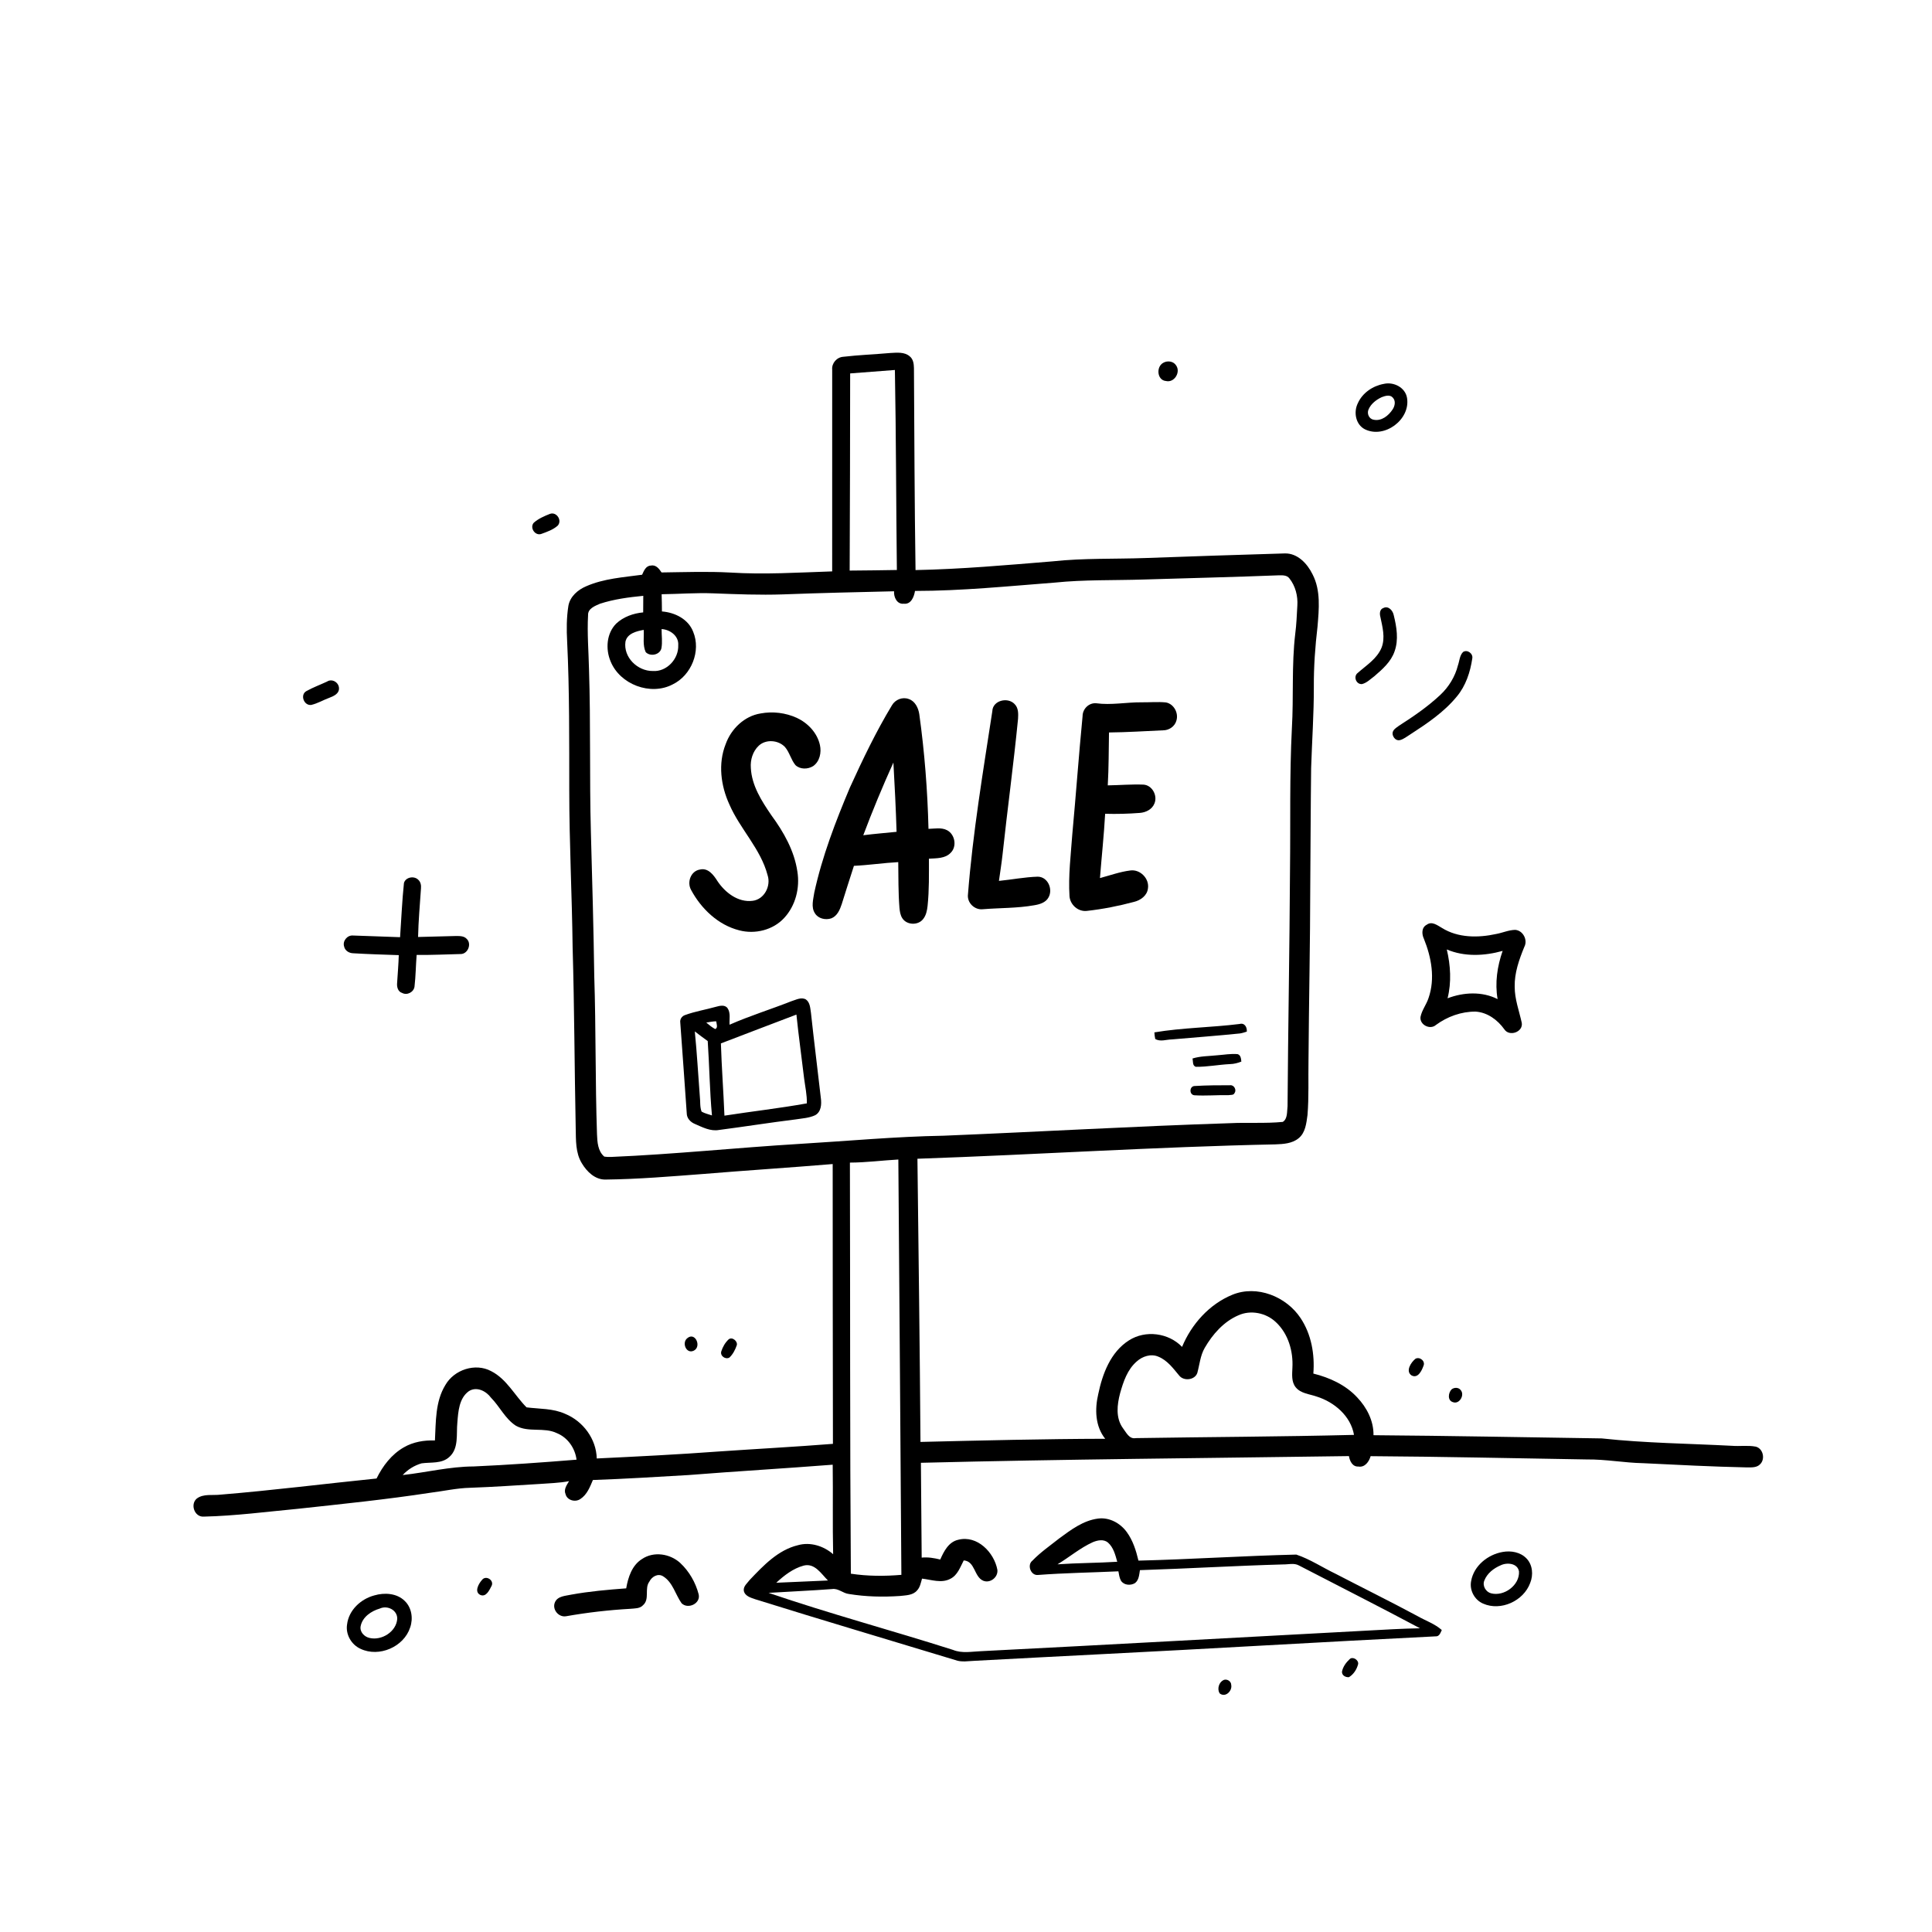 <svg xmlns="http://www.w3.org/2000/svg" viewBox="0 0 1024 1024" version="1.1">
<g id="Parent-Group"><g id="Group-rgba(0,0,0,0)" fill="rgba(0,0,0,0)">
<path fill="rgba(0,0,0,0)" opacity="1.00" d=" M 0.00 0.00 L 1024.00 0.00 L 1024.00 1024.00 L 0.00 1024.00 L 0.00 0.00 M 446.96 189.10 C 443.51 189.32 440.73 192.52 441.08 195.98 C 441.11 231.60 441.11 267.22 441.07 302.85 C 423.07 303.45 405.03 304.60 387.02 303.46 C 374.90 302.80 362.77 303.26 350.64 303.41 C 349.37 301.49 347.66 299.19 345.00 299.77 C 342.31 299.82 341.26 302.58 340.33 304.62 C 330.37 305.98 320.06 306.63 310.74 310.71 C 306.30 312.58 302.15 316.13 301.26 321.09 C 300.27 327.33 300.25 333.69 300.60 339.99 C 301.87 366.32 301.68 392.68 301.72 419.03 C 301.72 446.71 303.17 474.36 303.50 502.03 C 304.43 534.01 304.49 566.01 305.14 598.00 C 305.29 604.26 304.97 611.00 308.38 616.55 C 311.03 621.02 315.45 625.35 321.03 625.19 C 338.33 624.99 355.58 623.53 372.82 622.22 C 395.65 620.33 418.51 618.88 441.34 616.97 C 441.38 666.41 441.35 715.84 441.47 765.27 C 421.30 766.86 401.09 767.93 380.91 769.32 C 359.39 770.92 337.84 771.98 316.29 773.02 C 316.05 762.68 309.06 753.28 299.61 749.39 C 293.14 746.43 285.94 746.81 279.09 745.93 C 272.79 739.62 268.58 730.93 260.33 726.74 C 251.95 722.22 240.71 725.96 236.06 734.08 C 230.65 742.88 231.06 753.55 230.52 763.48 C 224.84 763.27 219.00 764.23 214.04 767.12 C 207.54 770.83 202.84 777.00 199.58 783.64 C 172.05 786.43 144.59 789.92 117.00 792.18 C 112.81 792.72 107.93 791.56 104.32 794.25 C 100.68 797.28 103.07 804.14 107.95 803.84 C 124.72 803.45 141.41 801.25 158.10 799.67 C 181.44 797.13 204.80 794.76 228.01 791.20 C 235.03 790.34 241.97 788.74 249.06 788.56 C 261.40 788.13 273.71 787.27 286.04 786.53 C 291.23 786.13 296.47 786.03 301.61 785.05 C 300.40 787.09 298.66 789.44 299.76 791.93 C 300.57 795.22 304.93 796.36 307.58 794.52 C 311.12 792.25 312.69 788.14 314.25 784.43 C 331.19 783.85 348.11 782.78 365.04 781.80 C 390.46 779.78 415.92 778.31 441.35 776.32 C 441.57 792.13 441.23 807.95 441.58 823.76 C 436.57 819.39 429.46 817.14 422.95 818.98 C 412.39 821.51 404.64 829.75 397.42 837.33 C 396.14 839.06 393.91 840.71 394.23 843.11 C 394.77 845.98 397.93 846.80 400.30 847.64 C 435.52 858.65 470.91 869.10 506.21 879.83 C 509.68 881.16 513.37 880.35 516.96 880.24 C 538.27 879.08 559.58 878.01 580.89 876.90 C 640.90 873.90 700.87 870.26 760.88 867.30 C 762.90 867.46 763.48 865.41 764.18 863.95 C 760.47 860.63 755.66 859.05 751.40 856.61 C 737.04 848.90 722.42 841.68 707.96 834.17 C 700.98 830.83 694.38 826.40 687.06 823.96 C 659.17 824.61 631.30 826.49 603.40 827.16 C 602.14 821.82 600.45 816.42 597.16 811.96 C 593.72 807.24 587.87 804.08 581.95 804.88 C 574.12 805.90 567.63 810.82 561.45 815.36 C 556.61 819.20 551.47 822.74 547.18 827.20 C 544.27 829.45 546.30 835.08 550.04 834.77 C 564.26 833.69 578.53 833.49 592.77 832.83 C 593.08 834.49 593.30 836.22 594.11 837.76 C 595.66 840.25 599.27 840.52 601.62 839.04 C 603.69 837.39 603.78 834.59 604.19 832.21 C 629.50 831.40 654.78 829.88 680.09 829.18 C 682.85 829.23 685.83 828.31 688.41 829.70 C 709.81 840.80 731.35 851.66 752.63 863.02 C 743.05 863.20 733.48 863.76 723.92 864.29 C 655.94 867.90 587.98 871.72 520.00 875.16 C 515.03 875.35 509.86 876.44 505.09 874.47 C 472.60 864.12 439.63 855.28 407.36 844.25 C 418.59 843.55 429.84 843.08 441.06 842.23 C 444.31 841.73 446.80 844.51 449.95 844.85 C 458.87 846.32 468.00 846.51 477.01 845.90 C 480.10 845.53 483.77 845.60 486.00 843.04 C 487.67 841.32 488.06 838.90 488.69 836.70 C 493.63 837.26 498.99 839.32 503.72 836.79 C 507.55 834.89 508.95 830.58 510.80 827.05 C 516.92 827.47 516.21 835.78 521.18 837.84 C 524.88 839.30 529.10 835.93 528.63 832.03 C 526.92 822.81 517.96 813.56 507.93 816.10 C 502.79 817.22 500.29 822.21 498.35 826.58 C 495.12 825.79 491.83 825.22 488.51 825.57 C 488.37 808.81 488.26 792.06 488.10 775.31 C 563.71 773.42 639.35 772.85 714.97 771.76 C 715.39 774.38 716.83 777.46 719.98 777.30 C 723.43 777.88 725.63 774.69 726.46 771.80 C 764.64 772.04 802.80 772.93 840.97 773.54 C 851.00 773.41 860.91 775.33 870.93 775.52 C 889.27 776.42 907.61 777.37 925.97 777.76 C 928.35 777.74 931.19 777.96 932.96 776.01 C 935.73 773.25 934.45 767.65 930.53 766.74 C 926.40 765.96 922.18 766.64 918.02 766.31 C 895.00 765.10 871.90 764.89 848.97 762.39 C 808.64 761.79 768.31 761.00 727.98 760.69 C 728.11 753.12 724.44 745.99 719.31 740.62 C 713.19 734.02 704.72 730.16 696.10 728.02 C 696.90 717.86 695.07 707.22 689.35 698.64 C 681.79 687.20 666.21 680.90 653.16 686.25 C 640.99 691.23 631.50 701.85 626.52 713.88 C 619.36 706.42 607.13 704.83 598.39 710.41 C 588.64 716.58 584.32 728.16 582.08 738.96 C 580.22 746.91 580.45 755.94 585.78 762.58 C 553.14 762.66 520.50 763.47 487.87 764.25 C 487.52 714.22 486.85 664.19 486.26 614.16 C 549.52 611.98 612.72 607.84 676.01 606.54 C 680.23 606.38 684.83 606.12 688.25 603.33 C 691.93 600.40 692.40 595.32 693.00 590.99 C 693.79 581.39 693.35 571.75 693.53 562.13 C 693.74 531.09 694.43 500.05 694.47 469.02 C 694.64 448.33 694.67 427.64 694.93 406.95 C 695.39 392.65 696.40 378.36 696.36 364.05 C 696.30 353.35 697.06 342.67 698.32 332.05 C 699.08 322.84 700.10 312.93 695.68 304.41 C 692.92 298.75 687.72 293.13 680.93 293.33 C 656.28 294.04 631.64 294.89 606.99 295.77 C 590.63 296.35 574.20 295.77 557.89 297.53 C 533.71 299.51 509.52 301.67 485.25 302.15 C 484.72 266.45 484.63 230.75 484.41 195.06 C 484.37 192.84 484.03 190.34 482.18 188.87 C 479.37 186.43 475.36 186.92 471.93 187.09 C 463.61 187.83 455.25 188.13 446.96 189.10 M 616.40 192.38 C 612.70 194.56 613.30 201.55 617.98 201.94 C 622.43 203.03 625.92 197.22 623.35 193.66 C 621.91 191.35 618.59 191.00 616.40 192.38 M 733.38 203.48 C 727.59 204.54 722.14 208.23 719.70 213.68 C 717.33 218.37 718.47 224.99 723.40 227.52 C 733.81 232.66 747.65 222.36 745.76 210.92 C 744.85 205.32 738.61 202.23 733.38 203.48 M 291.44 272.38 C 288.45 273.55 285.40 274.89 282.96 277.01 C 280.55 279.63 283.63 284.24 286.99 282.96 C 289.99 281.87 293.17 280.76 295.59 278.61 C 298.12 275.84 294.97 271.04 291.44 272.38 M 733.20 322.26 C 731.26 322.91 731.16 325.24 731.61 326.91 C 732.72 332.24 734.33 337.96 732.26 343.27 C 729.84 349.17 724.19 352.61 719.62 356.67 C 717.12 358.58 718.83 362.88 721.92 362.57 C 724.46 361.93 726.37 359.92 728.44 358.41 C 732.73 354.72 737.29 350.73 739.16 345.21 C 741.37 339.03 740.25 332.30 738.72 326.10 C 738.25 323.65 735.93 320.90 733.20 322.26 M 775.45 345.58 C 773.61 347.43 773.57 350.32 772.73 352.67 C 771.22 358.66 767.89 364.09 763.40 368.30 C 756.75 374.54 749.20 379.72 741.53 384.62 C 740.06 385.75 737.90 386.86 738.09 389.04 C 738.34 390.89 739.97 392.80 742.03 392.27 C 744.01 391.76 745.61 390.38 747.34 389.34 C 756.28 383.54 765.35 377.49 772.15 369.16 C 776.90 363.48 779.27 356.22 780.34 349.00 C 780.85 346.40 777.72 344.07 775.45 345.58 M 173.28 361.28 C 169.66 362.97 165.86 364.35 162.37 366.31 C 158.91 368.27 161.08 374.10 164.94 373.63 C 168.38 372.85 171.43 370.96 174.73 369.77 C 176.92 368.93 179.73 367.65 179.68 364.89 C 179.69 361.74 176.03 359.45 173.28 361.28 M 214.10 468.04 C 213.10 477.57 212.72 487.16 212.05 496.73 C 203.69 496.50 195.34 496.06 186.99 495.84 C 184.02 495.64 181.48 498.78 182.38 501.64 C 182.84 503.88 185.01 505.20 187.19 505.25 C 195.24 505.73 203.30 505.97 211.36 506.24 C 211.22 511.17 210.78 516.08 210.48 521.00 C 210.27 523.08 210.89 525.63 213.17 526.29 C 215.79 527.71 219.31 525.84 219.70 522.92 C 220.35 517.35 220.38 511.73 220.83 506.14 C 228.56 506.22 236.29 505.85 244.01 505.66 C 247.90 505.80 250.16 500.35 247.41 497.66 C 245.77 495.84 243.13 496.14 240.93 496.12 C 234.48 496.31 228.03 496.44 221.59 496.62 C 221.77 488.06 222.55 479.52 223.12 470.98 C 223.29 469.30 223.00 467.44 221.67 466.28 C 219.48 464.06 214.93 464.89 214.10 468.04 M 756.21 490.12 C 753.38 491.56 753.51 495.08 754.70 497.59 C 758.69 507.43 760.74 518.68 757.16 528.96 C 756.05 532.43 753.60 535.39 752.90 539.00 C 752.36 543.16 757.94 546.00 761.06 543.26 C 767.11 538.80 774.54 536.12 782.08 536.17 C 788.39 536.57 793.79 540.60 797.36 545.60 C 800.00 549.58 807.36 547.00 806.57 542.15 C 805.19 535.80 802.80 529.59 802.82 523.01 C 802.65 515.64 805.16 508.61 807.91 501.89 C 809.88 498.26 807.24 493.12 803.07 492.85 C 799.60 492.92 796.39 494.42 793.01 495.03 C 783.48 497.12 772.78 497.16 764.26 491.82 C 761.84 490.46 758.96 488.09 756.21 490.12 M 364.30 709.25 C 361.21 711.62 363.73 717.85 367.74 715.87 C 372.00 713.72 368.47 705.77 364.30 709.25 M 386.14 709.94 C 384.34 711.63 383.07 713.88 382.31 716.22 C 381.52 718.63 384.51 720.75 386.61 719.53 C 388.48 717.78 389.69 715.38 390.52 712.98 C 391.09 710.84 387.99 708.30 386.14 709.94 M 750.27 720.14 C 747.89 721.99 744.76 726.77 748.18 729.02 C 751.54 730.76 753.56 726.49 754.46 723.96 C 755.63 721.46 752.57 718.96 750.27 720.14 M 769.37 736.40 C 767.60 738.19 767.10 742.27 770.05 743.15 C 773.48 744.52 776.45 739.40 774.22 736.80 C 773.11 735.26 770.75 735.26 769.37 736.40 M 796.49 822.56 C 788.60 823.92 781.14 829.87 779.73 838.01 C 778.76 842.87 781.57 848.05 786.12 849.96 C 795.50 854.08 807.53 848.53 811.02 839.02 C 812.77 834.77 812.36 829.36 809.05 825.99 C 805.88 822.66 800.87 821.78 796.49 822.56 M 340.32 826.29 C 334.96 829.59 332.91 835.99 331.90 841.86 C 322.17 842.59 312.44 843.43 302.83 845.18 C 299.78 845.87 295.62 845.89 294.15 849.19 C 292.46 852.96 296.04 857.35 300.05 856.64 C 311.30 854.65 322.67 853.35 334.08 852.70 C 336.39 852.46 339.12 852.66 340.83 850.78 C 344.52 847.54 341.42 841.97 344.19 838.26 C 345.48 835.66 348.69 833.75 351.44 835.46 C 356.61 838.64 357.93 845.07 361.25 849.75 C 364.62 853.13 371.49 849.91 370.30 845.01 C 368.69 838.75 365.28 832.85 360.56 828.43 C 355.18 823.48 346.53 822.11 340.32 826.29 M 255.43 837.45 C 253.64 839.42 251.20 843.86 254.68 845.39 C 257.72 846.59 259.40 842.73 260.53 840.59 C 262.09 837.56 257.47 834.64 255.43 837.45 M 198.42 845.59 C 191.27 847.47 184.86 853.38 183.96 860.95 C 183.08 866.27 186.25 871.75 191.12 873.92 C 200.91 878.56 214.06 872.91 217.39 862.58 C 219.07 857.83 218.22 852.03 214.47 848.49 C 210.32 844.40 203.76 844.02 198.42 845.59 M 715.34 879.39 C 713.44 881.15 711.79 883.41 711.28 886.01 C 711.18 888.01 713.17 889.08 714.96 888.94 C 717.45 887.45 719.14 884.77 719.84 882.00 C 720.20 879.82 716.97 877.77 715.34 879.39 M 648.51 890.45 C 646.03 891.65 645.01 895.12 646.41 897.49 C 649.40 899.99 653.25 896.26 652.57 893.01 C 652.57 891.05 650.24 889.68 648.51 890.45 Z" />
<path fill="rgba(0,0,0,0)" opacity="1.00" d=" M 450.60 197.92 C 458.50 197.25 466.41 196.77 474.31 196.10 C 474.96 231.43 474.94 266.77 475.36 302.11 C 467.02 302.23 458.68 302.38 450.34 302.42 C 450.45 267.59 450.62 232.75 450.60 197.92 Z" />
<path fill="rgba(0,0,0,0)" opacity="1.00" d=" M 606.02 307.16 C 630.02 306.41 654.03 305.87 678.02 304.92 C 679.89 304.90 682.14 304.86 683.39 306.54 C 686.61 310.57 687.96 315.90 687.62 321.00 C 687.33 325.96 687.16 330.94 686.51 335.87 C 684.53 352.49 685.70 369.27 684.73 385.94 C 683.45 410.94 684.03 435.98 683.73 461.00 C 683.51 502.77 682.71 544.53 682.43 586.29 C 682.08 589.03 682.55 593.01 679.90 594.63 C 670.64 595.54 661.29 594.85 652.00 595.31 C 601.33 596.93 550.73 599.89 500.08 601.95 C 474.64 602.39 449.30 604.77 423.92 606.28 C 390.58 608.29 357.34 611.80 323.97 613.20 C 322.73 613.27 321.50 613.21 320.29 613.03 C 316.84 610.13 316.58 605.26 316.42 601.09 C 315.47 573.18 315.88 545.24 314.97 517.32 C 314.61 491.89 313.88 466.46 313.18 441.04 C 312.39 412.37 313.13 383.67 312.19 355.00 C 311.99 345.36 311.15 335.70 311.69 326.05 C 311.54 322.54 315.36 321.15 318.01 319.99 C 325.42 317.57 333.21 316.56 340.95 315.80 C 340.93 318.73 340.91 321.65 340.90 324.58 C 335.70 325.06 330.43 326.91 326.58 330.54 C 321.46 335.72 320.88 344.02 323.62 350.52 C 328.56 362.79 344.83 368.94 356.57 362.73 C 366.45 357.93 371.63 345.08 367.40 334.86 C 364.82 328.12 357.70 324.61 350.84 324.08 C 350.82 321.04 350.78 318.00 350.68 314.96 C 359.79 314.85 368.90 314.12 378.02 314.48 C 390.32 314.95 402.64 315.45 414.95 315.04 C 434.58 314.29 454.22 313.85 473.87 313.39 C 473.64 316.46 475.39 320.39 479.03 319.98 C 482.91 320.43 484.46 316.30 484.97 313.21 C 509.72 313.19 534.38 310.69 559.03 308.79 C 574.64 307.18 590.36 307.66 606.02 307.16 M 472.74 373.84 C 464.29 387.81 457.23 402.58 450.46 417.43 C 442.85 435.49 435.76 453.91 431.58 473.11 C 431.07 476.65 429.78 480.77 431.92 484.04 C 433.64 486.91 437.55 487.77 440.59 486.75 C 443.75 485.53 445.16 482.18 446.14 479.19 C 448.26 472.42 450.41 465.65 452.60 458.91 C 460.45 458.55 468.24 457.36 476.09 456.94 C 476.21 464.98 476.08 473.04 476.72 481.06 C 476.90 483.02 477.17 485.06 478.29 486.74 C 480.62 490.35 486.59 490.56 489.23 487.18 C 490.86 485.21 491.37 482.60 491.64 480.12 C 492.51 471.82 492.35 463.45 492.35 455.12 C 496.30 454.87 500.94 455.12 503.90 451.98 C 507.32 448.62 506.16 442.24 501.99 440.04 C 498.95 438.44 495.39 439.24 492.12 439.31 C 491.62 418.97 490.04 398.66 487.24 378.51 C 486.73 375.20 485.05 371.64 481.67 370.50 C 478.34 369.24 474.48 370.79 472.74 373.84 M 525.95 376.97 C 521.00 409.23 515.60 441.48 513.04 474.04 C 512.47 478.48 516.56 482.41 520.95 481.91 C 530.00 481.17 539.15 481.41 548.12 479.81 C 550.99 479.35 554.22 478.42 555.72 475.68 C 558.23 471.31 555.37 464.69 550.01 464.66 C 543.12 464.86 536.31 466.22 529.46 466.89 C 530.10 462.26 530.85 457.65 531.36 453.00 C 533.95 428.97 537.23 405.01 539.59 380.95 C 539.74 378.31 539.82 375.25 537.82 373.24 C 534.23 369.26 526.11 371.19 525.95 376.97 M 580.96 372.74 C 577.09 372.44 573.81 375.74 573.79 379.55 C 571.77 400.39 570.28 421.27 568.35 442.11 C 567.57 453.06 566.17 464.05 566.86 475.03 C 567.21 479.56 571.43 483.32 576.02 482.80 C 584.47 481.87 592.86 480.21 601.08 478.01 C 604.52 477.18 607.99 474.70 608.43 470.94 C 609.30 465.71 604.33 460.63 599.08 461.37 C 593.58 462.05 588.34 463.98 583.00 465.39 C 583.89 454.03 585.12 442.70 585.75 431.32 C 591.87 431.50 598.02 431.33 604.13 430.86 C 607.29 430.64 610.62 429.01 611.85 425.93 C 613.67 421.74 610.71 416.12 606.00 415.86 C 599.71 415.62 593.42 416.17 587.14 416.26 C 587.67 406.92 587.63 397.57 587.79 388.22 C 597.35 388.13 606.89 387.51 616.44 387.08 C 619.58 387.13 622.71 385.01 623.52 381.92 C 624.76 377.91 622.18 373.10 617.99 372.31 C 613.67 371.87 609.31 372.30 604.98 372.24 C 596.97 372.18 588.96 373.83 580.96 372.74 M 403.16 378.14 C 394.51 379.50 387.48 386.35 384.61 394.44 C 380.51 404.76 382.04 416.48 386.59 426.38 C 392.26 439.47 403.20 449.89 406.85 463.90 C 408.72 469.61 405.09 476.72 398.88 477.45 C 391.16 478.43 384.24 473.02 380.20 466.90 C 378.21 463.73 375.27 459.82 370.97 460.88 C 366.12 461.65 364.02 467.57 366.27 471.65 C 371.62 481.62 380.60 490.26 391.80 493.09 C 400.13 495.30 409.76 492.96 415.64 486.52 C 421.69 480.01 424.04 470.59 422.62 461.91 C 421.00 450.87 415.33 440.94 408.82 432.07 C 403.68 424.55 398.42 416.38 397.96 407.00 C 397.63 402.74 398.98 398.25 402.13 395.26 C 405.93 391.68 412.53 392.20 416.05 395.93 C 418.49 398.76 419.22 402.64 421.60 405.52 C 424.07 407.89 428.21 407.80 431.00 406.04 C 434.47 403.60 435.47 398.85 434.58 394.89 C 433.17 388.45 428.21 383.23 422.35 380.49 C 416.39 377.78 409.60 376.94 403.16 378.14 M 419.44 530.67 C 408.57 534.96 397.38 538.40 386.69 543.12 C 386.49 540.23 387.36 536.91 385.62 534.36 C 384.15 532.37 381.48 533.08 379.47 533.62 C 374.04 535.15 368.41 536.05 363.10 538.00 C 361.40 538.55 360.29 540.21 360.56 542.01 C 361.68 558.03 362.93 574.04 363.99 590.07 C 364.00 592.69 365.95 594.74 368.27 595.70 C 372.29 597.44 376.52 599.72 381.06 598.91 C 394.65 597.15 408.19 594.98 421.79 593.30 C 425.23 592.75 428.85 592.59 432.05 591.09 C 435.29 589.31 435.50 585.24 435.07 582.01 C 433.36 566.96 431.45 551.94 429.83 536.89 C 429.43 534.41 429.40 531.36 427.16 529.74 C 424.67 528.32 421.87 529.94 419.44 530.67 M 611.85 547.18 C 611.90 548.35 612.05 549.52 612.30 550.67 C 614.96 552.29 618.16 550.96 621.06 550.92 C 633.10 549.86 645.16 548.99 657.19 547.75 C 658.43 547.57 659.63 547.16 660.83 546.78 C 661.04 544.47 659.68 541.98 657.00 542.73 C 642.00 544.60 626.75 544.69 611.85 547.18 M 645.15 559.32 C 640.77 559.80 636.28 559.70 632.05 561.03 C 632.44 562.53 631.89 564.92 633.88 565.43 C 639.94 565.50 645.93 564.27 651.98 563.99 C 654.03 563.94 656.04 563.43 657.94 562.66 C 657.78 561.18 657.68 559.22 655.94 558.71 C 652.33 558.38 648.74 559.07 645.15 559.32 M 633.34 575.60 C 630.35 575.53 630.15 580.26 633.08 580.52 C 639.05 580.89 645.04 580.33 651.03 580.46 C 652.13 580.24 653.91 580.62 654.37 579.25 C 655.51 577.68 654.07 575.01 652.10 575.20 C 645.85 575.20 639.58 575.22 633.34 575.60 Z" />
<path fill="rgba(0,0,0,0)" opacity="1.00" d=" M 656.30 697.17 C 662.90 694.15 671.08 695.83 676.28 700.80 C 682.81 706.90 685.49 716.20 685.00 724.96 C 684.87 728.41 684.40 732.34 686.72 735.25 C 689.41 738.62 694.05 738.85 697.85 740.20 C 707.20 743.11 715.92 750.49 717.65 760.52 C 679.09 761.49 640.52 761.61 601.96 762.23 C 598.47 762.89 596.90 759.16 595.13 756.89 C 591.25 751.49 592.08 744.47 593.68 738.43 C 595.40 732.33 597.54 725.87 602.49 721.60 C 605.51 718.86 610.07 717.36 613.97 719.07 C 618.71 721.00 621.79 725.23 624.96 729.03 C 627.34 732.15 633.30 731.53 634.60 727.68 C 635.82 723.24 636.17 718.49 638.52 714.42 C 642.69 707.21 648.53 700.54 656.30 697.17 Z" />
</g>
<g id="Group-000000" fill="#000000">
<path fill="#000000" opacity="1.00" d=" M 446.96 189.10 C 455.25 188.13 463.61 187.83 471.93 187.09 C 475.36 186.92 479.37 186.43 482.18 188.87 C 484.03 190.34 484.37 192.84 484.41 195.06 C 484.63 230.75 484.72 266.45 485.25 302.15 C 509.52 301.67 533.71 299.51 557.89 297.53 C 574.20 295.77 590.63 296.35 606.99 295.77 C 631.64 294.89 656.28 294.04 680.93 293.33 C 687.72 293.13 692.92 298.75 695.68 304.41 C 700.10 312.93 699.08 322.84 698.32 332.05 C 697.06 342.67 696.30 353.35 696.36 364.05 C 696.40 378.36 695.39 392.65 694.93 406.95 C 694.67 427.64 694.64 448.33 694.47 469.02 C 694.43 500.05 693.74 531.09 693.53 562.13 C 693.35 571.75 693.79 581.39 693.00 590.99 C 692.40 595.32 691.93 600.40 688.25 603.33 C 684.83 606.12 680.23 606.38 676.01 606.54 C 612.72 607.84 549.52 611.98 486.26 614.16 C 486.85 664.19 487.52 714.22 487.87 764.25 C 520.50 763.47 553.14 762.66 585.78 762.58 C 580.45 755.94 580.22 746.91 582.08 738.96 C 584.32 728.16 588.64 716.58 598.39 710.41 C 607.13 704.83 619.36 706.42 626.52 713.88 C 631.50 701.85 640.99 691.23 653.16 686.25 C 666.21 680.90 681.79 687.20 689.35 698.64 C 695.07 707.22 696.90 717.86 696.10 728.02 C 704.72 730.16 713.19 734.02 719.31 740.62 C 724.44 745.99 728.11 753.12 727.98 760.69 C 768.31 761.00 808.64 761.79 848.97 762.39 C 871.90 764.89 895.00 765.10 918.02 766.31 C 922.18 766.64 926.40 765.96 930.53 766.74 C 934.45 767.65 935.73 773.25 932.96 776.01 C 931.19 777.96 928.35 777.74 925.97 777.76 C 907.61 777.37 889.27 776.42 870.93 775.52 C 860.91 775.33 851.00 773.41 840.97 773.54 C 802.80 772.93 764.64 772.04 726.46 771.80 C 725.63 774.69 723.43 777.88 719.98 777.30 C 716.83 777.46 715.39 774.38 714.97 771.76 C 639.35 772.85 563.71 773.42 488.10 775.31 C 488.26 792.06 488.37 808.81 488.51 825.57 C 491.83 825.22 495.12 825.79 498.35 826.58 C 500.29 822.21 502.79 817.22 507.93 816.10 C 517.96 813.56 526.92 822.81 528.63 832.03 C 529.10 835.93 524.88 839.30 521.18 837.84 C 516.21 835.78 516.92 827.47 510.80 827.05 C 508.95 830.58 507.55 834.89 503.72 836.79 C 498.99 839.32 493.63 837.26 488.69 836.70 C 488.06 838.90 487.67 841.32 486.00 843.04 C 483.77 845.60 480.10 845.53 477.01 845.90 C 468.00 846.51 458.87 846.32 449.95 844.85 C 446.80 844.51 444.31 841.73 441.06 842.23 C 429.84 843.08 418.59 843.55 407.36 844.25 C 439.63 855.28 472.60 864.12 505.09 874.47 C 509.86 876.44 515.03 875.35 520.00 875.16 C 587.98 871.72 655.94 867.90 723.92 864.29 C 733.48 863.76 743.05 863.20 752.63 863.02 C 731.35 851.66 709.81 840.80 688.41 829.70 C 685.83 828.31 682.85 829.23 680.09 829.18 C 654.78 829.88 629.50 831.40 604.19 832.21 C 603.78 834.59 603.69 837.39 601.62 839.04 C 599.27 840.52 595.66 840.25 594.11 837.76 C 593.30 836.22 593.08 834.49 592.77 832.83 C 578.53 833.49 564.26 833.69 550.04 834.77 C 546.30 835.08 544.27 829.45 547.18 827.20 C 551.47 822.74 556.61 819.20 561.45 815.36 C 567.63 810.82 574.12 805.90 581.95 804.88 C 587.87 804.08 593.72 807.24 597.16 811.96 C 600.45 816.42 602.14 821.82 603.40 827.16 C 631.30 826.49 659.17 824.61 687.06 823.96 C 694.38 826.40 700.98 830.83 707.96 834.17 C 722.42 841.68 737.04 848.90 751.40 856.61 C 755.66 859.05 760.47 860.63 764.18 863.95 C 763.48 865.41 762.90 867.46 760.88 867.30 C 700.87 870.26 640.90 873.90 580.89 876.90 C 559.58 878.01 538.27 879.08 516.96 880.24 C 513.37 880.35 509.68 881.16 506.21 879.83 C 470.91 869.10 435.52 858.65 400.30 847.64 C 397.93 846.80 394.77 845.98 394.23 843.11 C 393.91 840.71 396.14 839.06 397.42 837.33 C 404.64 829.75 412.39 821.51 422.95 818.98 C 429.46 817.14 436.57 819.39 441.58 823.76 C 441.23 807.95 441.57 792.13 441.35 776.32 C 415.92 778.31 390.46 779.78 365.04 781.80 C 348.11 782.78 331.19 783.85 314.25 784.43 C 312.69 788.14 311.12 792.25 307.58 794.52 C 304.93 796.36 300.57 795.22 299.76 791.93 C 298.66 789.44 300.40 787.09 301.61 785.05 C 296.47 786.03 291.23 786.13 286.04 786.53 C 273.71 787.27 261.40 788.13 249.06 788.56 C 241.97 788.74 235.03 790.34 228.01 791.20 C 204.80 794.76 181.44 797.13 158.10 799.67 C 141.41 801.25 124.72 803.45 107.95 803.84 C 103.07 804.14 100.68 797.28 104.32 794.25 C 107.93 791.56 112.81 792.72 117.00 792.18 C 144.59 789.92 172.05 786.43 199.58 783.64 C 202.84 777.00 207.54 770.83 214.04 767.12 C 219.00 764.23 224.84 763.27 230.52 763.48 C 231.06 753.55 230.65 742.88 236.06 734.08 C 240.71 725.96 251.95 722.22 260.33 726.74 C 268.58 730.93 272.79 739.62 279.09 745.93 C 285.94 746.81 293.14 746.43 299.61 749.39 C 309.06 753.28 316.05 762.68 316.29 773.02 C 337.84 771.98 359.39 770.92 380.91 769.32 C 401.09 767.93 421.30 766.86 441.47 765.27 C 441.35 715.84 441.38 666.41 441.34 616.97 C 418.51 618.88 395.65 620.33 372.82 622.22 C 355.58 623.53 338.33 624.99 321.03 625.19 C 315.45 625.35 311.03 621.02 308.38 616.55 C 304.97 611.00 305.29 604.26 305.14 598.00 C 304.49 566.01 304.43 534.01 303.50 502.03 C 303.17 474.36 301.72 446.71 301.72 419.03 C 301.68 392.68 301.87 366.32 300.60 339.99 C 300.25 333.69 300.27 327.33 301.26 321.09 C 302.15 316.13 306.30 312.58 310.74 310.71 C 320.06 306.63 330.37 305.98 340.33 304.62 C 341.26 302.58 342.31 299.82 345.00 299.77 C 347.66 299.19 349.37 301.49 350.64 303.41 C 362.77 303.26 374.90 302.80 387.02 303.46 C 405.03 304.60 423.07 303.45 441.07 302.85 C 441.11 267.22 441.11 231.60 441.08 195.98 C 440.73 192.52 443.51 189.32 446.96 189.10 M 450.60 197.92 C 450.62 232.75 450.45 267.59 450.34 302.42 C 458.68 302.38 467.02 302.23 475.36 302.11 C 474.94 266.77 474.96 231.43 474.31 196.10 C 466.41 196.77 458.50 197.25 450.60 197.92 M 606.02 307.16 C 590.36 307.66 574.64 307.18 559.03 308.79 C 534.38 310.69 509.72 313.19 484.97 313.21 C 484.46 316.30 482.91 320.43 479.03 319.98 C 475.39 320.39 473.64 316.46 473.87 313.39 C 454.22 313.85 434.58 314.29 414.95 315.04 C 402.64 315.45 390.32 314.95 378.02 314.48 C 368.90 314.12 359.79 314.85 350.68 314.96 C 350.78 318.00 350.82 321.04 350.84 324.08 C 357.70 324.61 364.82 328.12 367.40 334.86 C 371.63 345.08 366.45 357.93 356.57 362.73 C 344.83 368.94 328.56 362.79 323.62 350.52 C 320.88 344.02 321.46 335.72 326.58 330.54 C 330.43 326.91 335.70 325.06 340.90 324.58 C 340.91 321.65 340.93 318.73 340.95 315.80 C 333.21 316.56 325.42 317.57 318.01 319.99 C 315.36 321.15 311.54 322.54 311.69 326.05 C 311.15 335.70 311.99 345.36 312.19 355.00 C 313.13 383.67 312.39 412.37 313.18 441.04 C 313.88 466.46 314.61 491.89 314.97 517.32 C 315.88 545.24 315.47 573.18 316.42 601.09 C 316.58 605.26 316.84 610.13 320.29 613.03 C 321.50 613.21 322.73 613.27 323.97 613.20 C 357.34 611.80 390.58 608.29 423.92 606.28 C 449.30 604.77 474.64 602.39 500.08 601.95 C 550.73 599.89 601.33 596.93 652.00 595.31 C 661.29 594.85 670.64 595.54 679.90 594.63 C 682.55 593.01 682.08 589.03 682.43 586.29 C 682.71 544.53 683.51 502.77 683.73 461.00 C 684.03 435.98 683.45 410.94 684.73 385.94 C 685.70 369.27 684.53 352.49 686.51 335.87 C 687.16 330.94 687.33 325.96 687.62 321.00 C 687.96 315.90 686.61 310.57 683.39 306.54 C 682.14 304.86 679.89 304.90 678.02 304.92 C 654.03 305.87 630.02 306.41 606.02 307.16 M 350.66 333.42 C 350.63 336.82 351.19 340.29 350.55 343.66 C 349.66 347.16 344.66 348.13 342.25 345.65 C 340.55 341.99 341.41 337.75 341.18 333.86 C 337.43 334.52 332.45 335.73 331.51 340.07 C 330.30 348.39 337.90 355.72 346.00 355.65 C 353.40 356.16 359.78 349.23 359.48 341.98 C 359.85 337.09 355.14 333.66 350.66 333.42 M 450.47 616.20 C 450.66 688.83 450.44 761.46 450.97 834.09 C 459.83 835.44 468.84 835.46 477.75 834.70 C 477.22 761.32 476.74 687.95 476.14 614.57 C 467.58 615.04 459.05 616.18 450.47 616.20 M 656.30 697.17 C 648.53 700.54 642.69 707.21 638.52 714.42 C 636.17 718.49 635.82 723.24 634.60 727.68 C 633.30 731.53 627.34 732.15 624.96 729.03 C 621.79 725.23 618.71 721.00 613.97 719.07 C 610.07 717.36 605.51 718.86 602.49 721.60 C 597.54 725.87 595.40 732.33 593.68 738.43 C 592.08 744.47 591.25 751.49 595.13 756.89 C 596.90 759.16 598.47 762.89 601.96 762.23 C 640.52 761.61 679.09 761.49 717.65 760.52 C 715.92 750.49 707.20 743.11 697.85 740.20 C 694.05 738.85 689.41 738.62 686.72 735.25 C 684.40 732.34 684.87 728.41 685.00 724.96 C 685.49 716.20 682.81 706.90 676.28 700.80 C 671.08 695.83 662.90 694.15 656.30 697.17 M 248.42 737.41 C 243.32 741.13 242.87 748.16 242.41 753.93 C 241.77 760.06 243.31 767.67 238.13 772.24 C 234.12 775.92 228.38 774.90 223.45 775.60 C 219.65 776.70 216.11 778.87 213.44 781.81 C 226.00 780.42 238.37 777.30 251.05 777.25 C 269.25 776.44 287.42 775.14 305.58 773.66 C 304.81 767.55 300.90 761.91 295.12 759.58 C 288.28 756.27 280.06 759.44 273.38 755.63 C 267.73 751.96 264.88 745.50 260.23 740.80 C 257.61 737.23 252.52 734.67 248.42 737.41 M 560.50 829.12 C 571.04 828.39 581.61 828.42 592.16 827.77 C 591.15 824.15 590.19 820.19 587.26 817.60 C 584.95 815.65 581.66 816.35 579.14 817.42 C 572.43 820.48 566.78 825.34 560.50 829.12 M 411.43 838.89 C 420.56 838.43 429.70 838.16 438.83 837.69 C 435.27 834.17 431.85 828.30 425.96 829.80 C 420.37 831.31 415.61 835.01 411.43 838.89 Z" />
<path fill="#000000" opacity="1.00" d=" M 733.38 203.48 C 738.61 202.23 744.85 205.32 745.76 210.92 C 747.65 222.36 733.81 232.66 723.40 227.52 C 718.47 224.99 717.33 218.37 719.70 213.68 C 722.14 208.23 727.59 204.54 733.38 203.48 M 732.31 210.52 C 729.40 211.89 726.61 214.03 725.33 217.07 C 724.40 219.24 725.61 222.06 728.06 222.46 C 732.24 223.34 735.97 220.29 738.12 217.00 C 739.33 215.21 739.87 212.49 738.24 210.78 C 736.79 209.00 734.10 209.81 732.31 210.52 Z" />
<path fill="#000000" opacity="1.00" d=" M 291.44 272.38 C 294.97 271.04 298.12 275.84 295.59 278.61 C 293.17 280.76 289.99 281.87 286.99 282.96 C 283.63 284.24 280.55 279.63 282.96 277.01 C 285.40 274.89 288.45 273.55 291.44 272.38 Z" />
<path fill="#000000" opacity="1.00" d=" M 173.28 361.28 C 176.03 359.45 179.69 361.74 179.68 364.89 C 179.73 367.65 176.92 368.93 174.73 369.77 C 171.43 370.96 168.38 372.85 164.94 373.63 C 161.08 374.10 158.91 368.27 162.37 366.31 C 165.86 364.35 169.66 362.97 173.28 361.28 Z" />
<path fill="#000000" opacity="1.00" d=" M 472.74 373.84 C 474.48 370.79 478.34 369.24 481.67 370.50 C 485.05 371.64 486.73 375.20 487.24 378.51 C 490.04 398.66 491.62 418.97 492.12 439.31 C 495.39 439.24 498.95 438.44 501.99 440.04 C 506.16 442.24 507.32 448.62 503.90 451.98 C 500.94 455.12 496.30 454.87 492.35 455.12 C 492.35 463.45 492.51 471.82 491.64 480.12 C 491.37 482.60 490.86 485.21 489.23 487.18 C 486.59 490.56 480.62 490.35 478.29 486.74 C 477.17 485.06 476.90 483.02 476.72 481.06 C 476.08 473.04 476.21 464.98 476.09 456.94 C 468.24 457.36 460.45 458.55 452.60 458.91 C 450.41 465.65 448.26 472.42 446.14 479.19 C 445.16 482.18 443.75 485.53 440.59 486.75 C 437.55 487.77 433.64 486.91 431.92 484.04 C 429.78 480.77 431.07 476.65 431.58 473.11 C 435.76 453.91 442.85 435.49 450.46 417.43 C 457.23 402.58 464.29 387.81 472.74 373.84 M 457.55 442.70 C 463.42 441.95 469.32 441.48 475.20 440.88 C 474.83 428.63 474.21 416.40 473.52 404.16 C 467.79 416.84 462.44 429.68 457.55 442.70 Z" />
<path fill="#000000" opacity="1.00" d=" M 525.95 376.97 C 526.11 371.19 534.23 369.26 537.82 373.24 C 539.82 375.25 539.74 378.31 539.59 380.95 C 537.23 405.01 533.95 428.97 531.36 453.00 C 530.85 457.65 530.10 462.26 529.46 466.89 C 536.31 466.22 543.12 464.86 550.01 464.66 C 555.37 464.69 558.23 471.31 555.72 475.68 C 554.22 478.42 550.99 479.35 548.12 479.81 C 539.15 481.41 530.00 481.17 520.95 481.91 C 516.56 482.41 512.47 478.48 513.04 474.04 C 515.60 441.48 521.00 409.23 525.95 376.97 Z" />
<path fill="#000000" opacity="1.00" d=" M 580.96 372.74 C 588.96 373.83 596.97 372.18 604.98 372.24 C 609.31 372.30 613.67 371.87 617.99 372.31 C 622.18 373.10 624.76 377.91 623.52 381.92 C 622.71 385.01 619.58 387.13 616.44 387.08 C 606.89 387.51 597.35 388.13 587.79 388.22 C 587.63 397.57 587.67 406.92 587.14 416.26 C 593.42 416.17 599.71 415.62 606.00 415.86 C 610.71 416.12 613.67 421.74 611.85 425.93 C 610.62 429.01 607.29 430.64 604.13 430.86 C 598.02 431.33 591.87 431.50 585.75 431.32 C 585.12 442.70 583.89 454.03 583.00 465.39 C 588.34 463.98 593.58 462.05 599.08 461.37 C 604.33 460.63 609.30 465.71 608.43 470.94 C 607.99 474.70 604.52 477.18 601.08 478.01 C 592.86 480.21 584.47 481.87 576.02 482.80 C 571.43 483.32 567.21 479.56 566.86 475.03 C 566.17 464.05 567.57 453.06 568.35 442.11 C 570.28 421.27 571.77 400.39 573.79 379.55 C 573.81 375.74 577.09 372.44 580.96 372.74 Z" />
<path fill="#000000" opacity="1.00" d=" M 403.16 378.14 C 409.60 376.94 416.39 377.78 422.35 380.49 C 428.21 383.23 433.17 388.45 434.58 394.89 C 435.47 398.85 434.47 403.60 431.00 406.04 C 428.21 407.80 424.07 407.89 421.60 405.52 C 419.22 402.64 418.49 398.76 416.05 395.93 C 412.53 392.20 405.93 391.68 402.13 395.26 C 398.98 398.25 397.63 402.74 397.96 407.00 C 398.42 416.38 403.68 424.55 408.82 432.07 C 415.33 440.94 421.00 450.87 422.62 461.91 C 424.04 470.59 421.69 480.01 415.64 486.52 C 409.76 492.96 400.13 495.30 391.80 493.09 C 380.60 490.26 371.62 481.62 366.27 471.65 C 364.02 467.57 366.12 461.65 370.97 460.88 C 375.27 459.82 378.21 463.73 380.20 466.90 C 384.24 473.02 391.16 478.43 398.88 477.45 C 405.09 476.72 408.72 469.61 406.85 463.90 C 403.20 449.89 392.26 439.47 386.59 426.38 C 382.04 416.48 380.51 404.76 384.61 394.44 C 387.48 386.35 394.51 379.50 403.16 378.14 Z" />
<path fill="#000000" opacity="1.00" d=" M 214.10 468.04 C 214.93 464.89 219.48 464.06 221.67 466.28 C 223.00 467.44 223.29 469.30 223.12 470.98 C 222.55 479.52 221.77 488.06 221.59 496.62 C 228.03 496.44 234.48 496.31 240.93 496.12 C 243.13 496.14 245.77 495.84 247.41 497.66 C 250.16 500.35 247.90 505.80 244.01 505.66 C 236.29 505.85 228.56 506.22 220.83 506.14 C 220.38 511.73 220.35 517.35 219.70 522.92 C 219.31 525.84 215.79 527.71 213.17 526.29 C 210.89 525.63 210.27 523.08 210.48 521.00 C 210.78 516.08 211.22 511.17 211.36 506.24 C 203.30 505.97 195.24 505.73 187.19 505.25 C 185.01 505.20 182.84 503.88 182.38 501.64 C 181.48 498.78 184.02 495.64 186.99 495.84 C 195.34 496.06 203.69 496.50 212.05 496.73 C 212.72 487.16 213.10 477.57 214.10 468.04 Z" />
<path fill="#000000" opacity="1.00" d=" M 756.21 490.12 C 758.96 488.09 761.84 490.46 764.26 491.82 C 772.78 497.16 783.48 497.12 793.01 495.03 C 796.39 494.42 799.60 492.92 803.07 492.85 C 807.24 493.12 809.88 498.26 807.91 501.89 C 805.16 508.61 802.65 515.64 802.82 523.01 C 802.80 529.59 805.19 535.80 806.57 542.15 C 807.36 547.00 800.00 549.58 797.36 545.60 C 793.79 540.60 788.39 536.57 782.08 536.17 C 774.54 536.12 767.11 538.80 761.06 543.26 C 757.94 546.00 752.36 543.16 752.90 539.00 C 753.60 535.39 756.05 532.43 757.16 528.96 C 760.74 518.68 758.69 507.43 754.70 497.59 C 753.51 495.08 753.38 491.56 756.21 490.12 M 766.83 503.23 C 768.83 511.65 769.37 520.66 767.24 529.11 C 775.69 525.89 785.54 525.36 793.76 529.55 C 792.26 520.99 793.58 512.13 796.43 503.99 C 786.83 506.68 776.16 507.21 766.83 503.23 Z" />
<path fill="#000000" opacity="1.00" d=" M 419.44 530.67 C 421.87 529.94 424.67 528.32 427.16 529.74 C 429.40 531.36 429.43 534.41 429.83 536.89 C 431.45 551.94 433.36 566.96 435.07 582.01 C 435.50 585.24 435.29 589.31 432.05 591.09 C 428.85 592.59 425.23 592.75 421.79 593.30 C 408.19 594.98 394.65 597.15 381.06 598.91 C 376.52 599.72 372.29 597.44 368.27 595.70 C 365.95 594.74 364.00 592.69 363.99 590.07 C 362.93 574.04 361.68 558.03 360.56 542.01 C 360.29 540.21 361.40 538.55 363.10 538.00 C 368.41 536.05 374.04 535.15 379.47 533.62 C 381.48 533.08 384.15 532.37 385.62 534.36 C 387.36 536.91 386.49 540.23 386.69 543.12 C 397.38 538.40 408.57 534.96 419.44 530.67 M 382.09 553.03 C 382.49 565.80 383.46 578.55 383.97 591.32 C 398.51 589.06 413.16 587.41 427.65 584.81 C 427.76 580.33 426.75 575.94 426.19 571.53 C 424.87 560.26 423.27 549.04 422.12 537.75 C 408.74 542.76 395.45 547.98 382.09 553.03 M 374.34 541.99 C 375.82 543.23 377.32 544.50 379.05 545.42 C 380.67 544.89 379.76 542.55 379.60 541.31 C 377.82 541.34 376.08 541.68 374.34 541.99 M 368.26 546.67 C 369.42 558.12 370.03 569.61 370.92 581.08 C 371.26 583.75 370.86 586.64 371.86 589.18 C 373.55 590.17 375.51 590.55 377.35 591.20 C 376.14 578.09 376.00 564.91 375.11 551.78 C 372.81 550.09 370.48 548.45 368.26 546.67 Z" />
<path fill="#000000" opacity="1.00" d=" M 645.15 559.32 C 648.74 559.07 652.33 558.38 655.94 558.71 C 657.68 559.22 657.78 561.18 657.94 562.66 C 656.04 563.43 654.03 563.94 651.98 563.99 C 645.93 564.27 639.94 565.50 633.88 565.43 C 631.89 564.92 632.44 562.53 632.05 561.03 C 636.28 559.70 640.77 559.80 645.15 559.32 Z" />
<path fill="#000000" opacity="1.00" d=" M 633.34 575.60 C 639.58 575.22 645.85 575.20 652.10 575.20 C 654.07 575.01 655.51 577.68 654.37 579.25 C 653.91 580.62 652.13 580.24 651.03 580.46 C 645.04 580.33 639.05 580.89 633.08 580.52 C 630.15 580.26 630.35 575.53 633.34 575.60 Z" />
<path fill="#000000" opacity="1.00" d=" M 364.30 709.25 C 368.47 705.77 372.00 713.72 367.74 715.87 C 363.73 717.85 361.21 711.62 364.30 709.25 Z" />
<path fill="#000000" opacity="1.00" d=" M 386.14 709.94 C 387.99 708.30 391.09 710.84 390.52 712.98 C 389.69 715.38 388.48 717.78 386.61 719.53 C 384.51 720.75 381.52 718.63 382.31 716.22 C 383.07 713.88 384.34 711.63 386.14 709.94 Z" />
<path fill="#000000" opacity="1.00" d=" M 340.32 826.29 C 346.53 822.11 355.18 823.48 360.56 828.43 C 365.28 832.85 368.69 838.75 370.30 845.01 C 371.49 849.91 364.62 853.13 361.25 849.75 C 357.93 845.07 356.61 838.64 351.44 835.46 C 348.69 833.75 345.48 835.66 344.19 838.26 C 341.42 841.97 344.52 847.54 340.83 850.78 C 339.12 852.66 336.39 852.46 334.08 852.70 C 322.67 853.35 311.30 854.65 300.05 856.64 C 296.04 857.35 292.46 852.96 294.15 849.19 C 295.62 845.89 299.78 845.87 302.83 845.18 C 312.44 843.43 322.17 842.59 331.90 841.86 C 332.91 835.99 334.96 829.59 340.32 826.29 Z" />
<path fill="#000000" opacity="1.00" d=" M 715.34 879.39 C 716.97 877.77 720.20 879.82 719.84 882.00 C 719.14 884.77 717.45 887.45 714.96 888.94 C 713.17 889.08 711.18 888.01 711.28 886.01 C 711.79 883.41 713.44 881.15 715.34 879.39 Z" />
<path fill="#000000" opacity="1.00" d=" M 648.51 890.45 C 650.24 889.68 652.57 891.05 652.57 893.01 C 653.25 896.26 649.40 899.99 646.41 897.49 C 645.01 895.12 646.03 891.65 648.51 890.45 Z" />
</g>
<g id="Group-000000" fill="#000000">
<path fill="#000000" opacity="1.00" d=" M 616.40 192.38 C 618.59 191.00 621.91 191.35 623.35 193.66 C 625.92 197.22 622.43 203.03 617.98 201.94 C 613.30 201.55 612.70 194.56 616.40 192.38 Z" />
<path fill="#000000" opacity="1.00" d=" M 750.27 720.14 C 752.57 718.96 755.63 721.46 754.46 723.96 C 753.56 726.49 751.54 730.76 748.18 729.02 C 744.76 726.77 747.89 721.99 750.27 720.14 Z" />
</g>
<g id="Group-000000" fill="#000000">
<path fill="rgba(0,0,0,0)" opacity="1.00" d=" M 732.31 210.52 C 734.10 209.81 736.79 209.00 738.24 210.78 C 739.87 212.49 739.33 215.21 738.12 217.00 C 735.97 220.29 732.24 223.34 728.06 222.46 C 725.61 222.06 724.40 219.24 725.33 217.07 C 726.61 214.03 729.40 211.89 732.31 210.52 Z" />
<path fill="rgba(0,0,0,0)" opacity="1.00" d=" M 382.09 553.03 C 395.45 547.98 408.74 542.76 422.12 537.75 C 423.27 549.04 424.87 560.26 426.19 571.53 C 426.75 575.94 427.76 580.33 427.65 584.81 C 413.16 587.41 398.51 589.06 383.97 591.32 C 383.46 578.55 382.49 565.80 382.09 553.03 Z" />
<path fill="rgba(0,0,0,0)" opacity="1.00" d=" M 201.33 852.56 C 205.32 850.71 210.66 853.34 210.54 858.02 C 210.07 864.82 202.32 869.67 195.89 868.15 C 193.09 867.56 190.56 864.93 191.15 861.91 C 192.10 857.01 196.82 853.86 201.33 852.56 Z" />
</g>
<g id="Group-000000" fill="#000000">
<path fill="#000000" opacity="1.00" d=" M 733.20 322.26 C 735.93 320.90 738.25 323.65 738.72 326.10 C 740.25 332.30 741.37 339.03 739.16 345.21 C 737.29 350.73 732.73 354.72 728.44 358.41 C 726.37 359.92 724.46 361.93 721.92 362.57 C 718.83 362.88 717.12 358.58 719.62 356.67 C 724.19 352.61 729.84 349.17 732.26 343.27 C 734.33 337.96 732.72 332.24 731.61 326.91 C 731.16 325.24 731.26 322.91 733.20 322.26 Z" />
</g>
<g id="Group-000000" fill="#000000">
<path fill="rgba(0,0,0,0)" opacity="1.00" d=" M 350.66 333.42 C 355.14 333.66 359.85 337.09 359.48 341.98 C 359.78 349.23 353.40 356.16 346.00 355.65 C 337.90 355.72 330.30 348.39 331.51 340.07 C 332.45 335.73 337.43 334.52 341.18 333.86 C 341.41 337.75 340.55 341.99 342.25 345.65 C 344.66 348.13 349.66 347.16 350.55 343.66 C 351.19 340.29 350.63 336.82 350.66 333.42 Z" />
</g>
<g id="Group-000000" fill="#000000">
<path fill="#000000" opacity="1.00" d=" M 775.45 345.58 C 777.72 344.07 780.85 346.40 780.34 349.00 C 779.27 356.22 776.90 363.48 772.15 369.16 C 765.35 377.49 756.28 383.54 747.34 389.34 C 745.61 390.38 744.01 391.76 742.03 392.27 C 739.97 392.80 738.34 390.89 738.09 389.04 C 737.90 386.86 740.06 385.75 741.53 384.62 C 749.20 379.72 756.75 374.54 763.40 368.30 C 767.89 364.09 771.22 358.66 772.73 352.67 C 773.57 350.32 773.61 347.43 775.45 345.58 Z" />
</g>
<g id="Group-000000" fill="#000000">
<path fill="rgba(0,0,0,0)" opacity="1.00" d=" M 457.55 442.70 C 462.44 429.68 467.79 416.84 473.52 404.16 C 474.21 416.40 474.83 428.63 475.20 440.88 C 469.32 441.48 463.42 441.95 457.55 442.70 Z" />
</g>
<g id="Group-000000" fill="#000000">
<path fill="rgba(0,0,0,0)" opacity="1.00" d=" M 766.83 503.23 C 776.16 507.21 786.83 506.68 796.43 503.99 C 793.58 512.13 792.26 520.99 793.76 529.55 C 785.54 525.36 775.69 525.89 767.24 529.11 C 769.37 520.66 768.83 511.65 766.83 503.23 Z" />
<path fill="rgba(0,0,0,0)" opacity="1.00" d=" M 795.40 829.64 C 798.74 828.00 804.40 828.51 805.10 832.94 C 805.49 840.19 797.21 846.29 790.29 844.49 C 787.50 843.77 785.60 840.50 786.71 837.77 C 788.18 833.91 791.70 831.20 795.40 829.64 Z" />
</g>
<g id="Group-000000" fill="#000000">
<path fill="rgba(0,0,0,0)" opacity="1.00" d=" M 374.34 541.99 C 376.08 541.68 377.82 541.34 379.60 541.31 C 379.76 542.55 380.67 544.89 379.05 545.42 C 377.32 544.50 375.82 543.23 374.34 541.99 Z" />
</g>
<g id="Group-000000" fill="#000000">
<path fill="#000000" opacity="1.00" d=" M 611.85 547.18 C 626.75 544.69 642.00 544.60 657.00 542.73 C 659.68 541.98 661.04 544.47 660.83 546.78 C 659.63 547.16 658.43 547.57 657.19 547.75 C 645.16 548.99 633.10 549.86 621.06 550.92 C 618.16 550.96 614.96 552.29 612.30 550.67 C 612.05 549.52 611.90 548.35 611.85 547.18 Z" />
<path fill="#000000" opacity="1.00" d=" M 796.49 822.56 C 800.87 821.78 805.88 822.66 809.05 825.99 C 812.36 829.36 812.77 834.77 811.02 839.02 C 807.53 848.53 795.50 854.08 786.12 849.96 C 781.57 848.05 778.76 842.87 779.73 838.01 C 781.14 829.87 788.60 823.92 796.49 822.56 M 795.40 829.64 C 791.70 831.20 788.18 833.91 786.71 837.77 C 785.60 840.50 787.50 843.77 790.29 844.49 C 797.21 846.29 805.49 840.19 805.10 832.94 C 804.40 828.51 798.74 828.00 795.40 829.64 Z" />
<path fill="#000000" opacity="1.00" d=" M 255.43 837.45 C 257.47 834.64 262.09 837.56 260.53 840.59 C 259.40 842.73 257.72 846.59 254.68 845.39 C 251.20 843.86 253.64 839.42 255.43 837.45 Z" />
<path fill="#000000" opacity="1.00" d=" M 198.42 845.59 C 203.76 844.02 210.32 844.40 214.47 848.49 C 218.22 852.03 219.07 857.83 217.39 862.58 C 214.06 872.91 200.91 878.56 191.12 873.92 C 186.25 871.75 183.08 866.27 183.96 860.95 C 184.86 853.38 191.27 847.47 198.42 845.59 M 201.33 852.56 C 196.82 853.86 192.10 857.01 191.15 861.91 C 190.56 864.93 193.09 867.56 195.89 868.15 C 202.32 869.67 210.07 864.82 210.54 858.02 C 210.66 853.34 205.32 850.71 201.33 852.56 Z" />
</g>
<g id="Group-000000" fill="#000000">
<path fill="rgba(0,0,0,0)" opacity="1.00" d=" M 368.26 546.67 C 370.48 548.45 372.81 550.09 375.11 551.78 C 376.00 564.91 376.14 578.09 377.35 591.20 C 375.51 590.55 373.55 590.17 371.86 589.18 C 370.86 586.64 371.26 583.75 370.92 581.08 C 370.03 569.61 369.42 558.12 368.26 546.67 Z" />
</g>
<g id="Group-000000" fill="#000000">
<path fill="rgba(0,0,0,0)" opacity="1.00" d=" M 450.47 616.20 C 459.05 616.18 467.58 615.04 476.14 614.57 C 476.74 687.95 477.22 761.32 477.75 834.70 C 468.84 835.46 459.83 835.44 450.97 834.09 C 450.44 761.46 450.66 688.83 450.47 616.20 Z" />
</g>
<g id="Group-000000" fill="#000000">
<path fill="rgba(0,0,0,0)" opacity="1.00" d=" M 248.42 737.41 C 252.52 734.67 257.61 737.23 260.23 740.80 C 264.88 745.50 267.73 751.96 273.38 755.63 C 280.06 759.44 288.28 756.27 295.12 759.58 C 300.90 761.91 304.81 767.55 305.58 773.66 C 287.42 775.14 269.25 776.44 251.05 777.25 C 238.37 777.30 226.00 780.42 213.44 781.81 C 216.11 778.87 219.65 776.70 223.45 775.60 C 228.38 774.90 234.12 775.92 238.13 772.24 C 243.31 767.67 241.77 760.06 242.41 753.93 C 242.87 748.16 243.32 741.13 248.42 737.41 Z" />
</g>
<g id="Group-000000" fill="#000000">
<path fill="#000000" opacity="1.00" d=" M 769.37 736.40 C 770.75 735.26 773.11 735.26 774.22 736.80 C 776.45 739.40 773.48 744.52 770.05 743.15 C 767.10 742.27 767.60 738.19 769.37 736.40 Z" />
</g>
<g id="Group-000000" fill="#000000">
<path fill="rgba(0,0,0,0)" opacity="1.00" d=" M 560.50 829.12 C 566.78 825.34 572.43 820.48 579.14 817.42 C 581.66 816.35 584.95 815.65 587.26 817.60 C 590.19 820.19 591.15 824.15 592.16 827.77 C 581.61 828.42 571.04 828.39 560.50 829.12 Z" />
</g>
<g id="Group-000000" fill="#000000">
<path fill="rgba(0,0,0,0)" opacity="1.00" d=" M 411.43 838.89 C 415.61 835.01 420.37 831.31 425.96 829.80 C 431.85 828.30 435.27 834.17 438.83 837.69 C 429.70 838.16 420.56 838.43 411.43 838.89 Z" />
</g>
</g></svg>